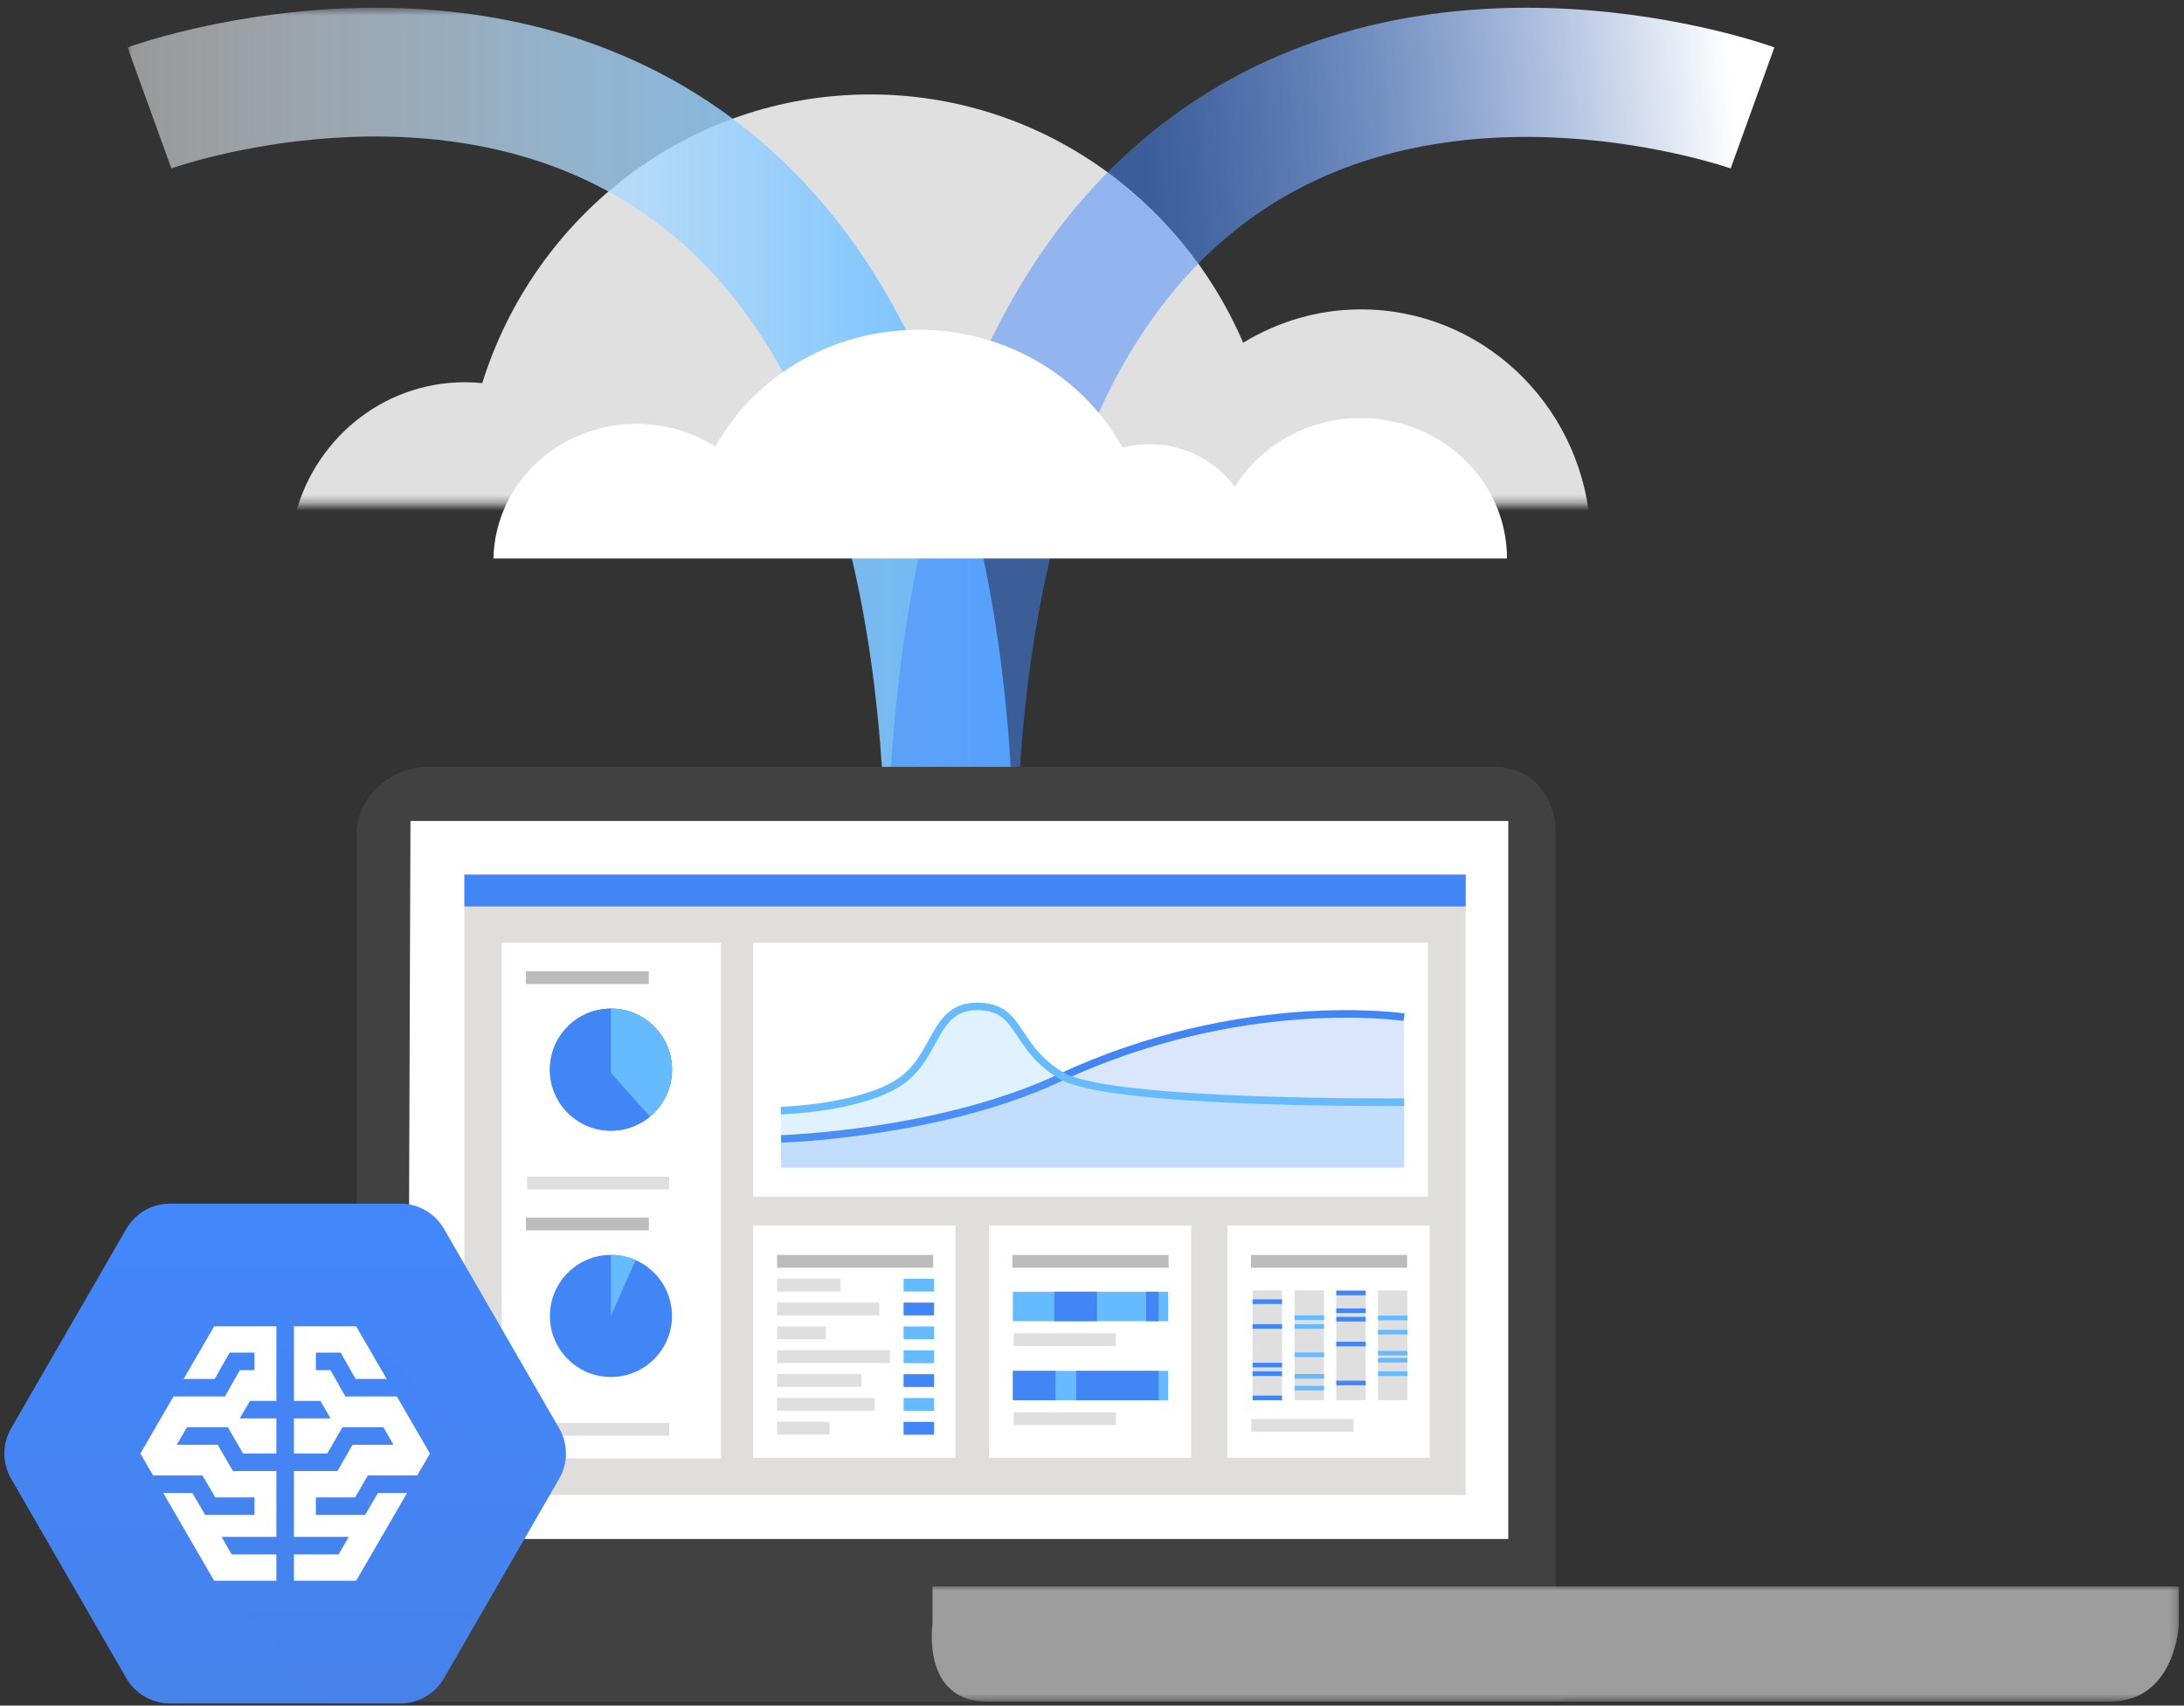 <?xml version="1.0" encoding="UTF-8"?>
<svg width="274px" height="214px" viewBox="0 0 274 214" version="1.1" xmlns="http://www.w3.org/2000/svg" xmlns:xlink="http://www.w3.org/1999/xlink">
    <rect x="0" y="0" width="274" height="214" fill="#333333" stroke="none"/>
    <!-- Generator: Sketch 45 (43475) - http://www.bohemiancoding.com/sketch -->
    <title>Use-Case-Graphics_3@3x</title>
    <desc>Created with Sketch.</desc>
    <defs>
        <polygon id="path-1" points="192.8 0.269 0.215 0.269 0.215 63.66 192.8 63.66"></polygon>
        <polygon id="path-3" points="3.8047744e-15 111.753 3.8047744e-15 0.542 111.309 0.542 111.309 111.753 0 111.753"></polygon>
        <linearGradient x1="0%" y1="50%" x2="100%" y2="50%" id="linearGradient-5">
            <stop stop-color="#FFFFFF" stop-opacity="0.5" offset="0%"></stop>
            <stop stop-color="#66BBFF" offset="100%"></stop>
        </linearGradient>
        <linearGradient x1="100%" y1="59.469%" x2="33.004%" y2="66.333%" id="linearGradient-6">
            <stop stop-color="#FFFFFF" offset="0%"></stop>
            <stop stop-color="#4387FD" stop-opacity="0.5" offset="100%"></stop>
        </linearGradient>
        <polygon id="path-7" points="114.677 14.447 228.821 14.447 228.821 0 0.533 0 0.533 14.447"></polygon>
        <linearGradient x1="50%" y1="0%" x2="50%" y2="99.845%" id="linearGradient-9">
            <stop stop-color="#4387FD" offset="0%"></stop>
            <stop stop-color="#4683EA" offset="100%"></stop>
        </linearGradient>
        <path d="M15.296,59.561 L0.848,34.536 C-0.283,32.578 -0.283,30.166 0.848,28.208 L15.296,3.183 C16.426,1.225 18.515,0.018 20.777,0.018 L49.672,0.018 C51.934,0.018 54.023,1.225 55.154,3.183 L69.601,28.208 C70.732,30.166 70.732,32.578 69.601,34.536 L55.154,59.561 C54.023,61.519 51.934,62.726 49.672,62.726 L20.777,62.726 C18.516,62.726 16.426,61.519 15.296,59.561 Z" id="path-10"></path>
    </defs>
    <g id="Spanner" stroke="none" stroke-width="1" fill="none" fill-rule="evenodd">
        <g id="Cloud-Data-Transfer-B" transform="translate(-851, -3390)">
            <g id="Use-Case-Graphics_3" transform="translate(851, 3389)">
                <g id="Group-3" transform="translate(23.649, 0.581)">
                    <mask id="mask-2" fill="white">
                        <use xlink:href="#path-1"></use>
                    </mask>
                    <g id="Clip-2"></g>
                    <path d="M13.215,65.787 C15.448,55.818 24.19,48.379 34.657,48.379 C35.398,48.379 36.13,48.422 36.854,48.488 C43.417,27.486 62.717,12.268 85.531,12.268 C106.453,12.268 124.42,25.091 132.317,43.417 C136.647,40.785 141.681,39.237 147.086,39.237 C162.094,39.237 174.404,50.89 175.805,65.787 L13.215,65.787 Z" id="Fill-1" fill="#E0E0E0" mask="url(#mask-2)"></path>
                </g>
                <g id="Group-6" transform="translate(16, 1.431)">
                    <mask id="mask-4" fill="white">
                        <use xlink:href="#path-3"></use>
                    </mask>
                    <g id="Clip-5"></g>
                    <path d="M111.309,111.753 L95.162,111.753 C95.162,69.21 85.038,40.54 65.073,26.538 C39.583,8.662 5.838,20.576 5.5,20.697 L-0,5.516 C1.701,4.899 42.055,-9.325 74.345,13.319 C98.872,30.52 111.309,63.639 111.309,111.753" id="Fill-4" fill="url(#linearGradient-5)" mask="url(#mask-4)"></path>
                </g>
                <path d="M127.447,113.184 L111.299,113.184 C111.299,65.07 123.736,31.951 148.264,14.75 C180.551,-7.896 220.905,6.331 222.608,6.948 L217.124,22.135 C216.784,22.014 182.775,10.181 157.441,28.037 C137.538,42.063 127.447,70.71 127.447,113.184" id="Fill-7" fill="url(#linearGradient-6)"></path>
                <path d="M89.74,57.026 C94.625,48.307 104.213,42.376 115.255,42.376 C126.349,42.376 135.975,48.369 140.831,57.162 C141.911,56.885 143.039,56.722 144.205,56.722 C148.648,56.722 152.564,58.855 154.925,62.101 C158.121,56.93 163.98,53.455 170.703,53.455 C180.838,53.455 189.063,61.34 189.063,71.07 L61.907,71.07 C62.11,61.712 70.066,54.18 79.865,54.18 C83.511,54.18 86.904,55.232 89.74,57.026" id="Fill-9" fill="#FFFFFF"></path>
                <path d="M44.752,105.634 L44.752,201.031 L44.752,202.094 L44.752,205.174 C44.752,205.174 44.833,214.491 53.119,214.491 L193.97,214.491 C202.254,214.491 195.176,205.174 195.176,205.174 L195.176,202.094 L195.176,201.031 L195.176,105.634 C195.176,100.905 192.199,97.212 187.469,97.212 L53.797,97.212 C49.069,97.212 44.752,100.905 44.752,105.634" id="Fill-11" fill="#414141"></path>
                <g id="Group-15" transform="translate(44.541, 200.044)">
                    <mask id="mask-8" fill="white">
                        <use xlink:href="#path-7"></use>
                    </mask>
                    <g id="Clip-14"></g>
                    <path d="M0.533,0 L71.289,0 L228.822,0 L228.822,4.702 C228.822,4.702 228.443,14.447 220.157,14.447 L79.307,14.447 C71.02,14.447 72.449,4.702 72.449,4.702 L72.449,0 L0.533,0 Z" id="Fill-13" fill="#9D9D9D" mask="url(#mask-8)"></path>
                </g>
                <polyline id="Fill-16" fill="#FFFFFF" points="51.169 193.792 51.496 104.011 189.227 104.011 189.227 194.095 51.551 194.095"></polyline>
                <polygon id="Fill-18" fill="#E0DEDC" points="58.258 188.572 183.882 188.572 183.882 110.736 58.258 110.736"></polygon>
                <polygon id="Fill-20" fill="#4285F4" points="58.258 114.732 183.882 114.732 183.882 110.736 58.258 110.736"></polygon>
                <polygon id="Fill-21" fill="#FFFFFF" points="62.958 183.996 90.461 183.996 90.461 119.271 62.958 119.271"></polygon>
                <polygon id="Fill-22" fill="#FFFFFF" points="94.487 151.139 179.148 151.139 179.148 119.271 94.487 119.271"></polygon>
                <polygon id="Fill-23" fill="#FFFFFF" points="94.488 183.905 119.868 183.905 119.868 154.754 94.488 154.754"></polygon>
                <polygon id="Fill-24" fill="#FFFFFF" points="124.07 183.905 149.45 183.905 149.45 154.754 124.07 154.754"></polygon>
                <polygon id="Fill-25" fill="#FFFFFF" points="153.986 183.905 179.366 183.905 179.366 154.754 153.986 154.754"></polygon>
                <polygon id="Fill-26" fill="#DFDFDF" points="97.49 163.054 105.454 163.054 105.454 161.444 97.49 161.444"></polygon>
                <polygon id="Fill-27" fill="#66BBFF" points="127.071 166.764 146.558 166.764 146.558 163.075 127.071 163.075"></polygon>
                <polygon id="Fill-28" fill="#DFDFDF" points="157.149 176.683 160.837 176.683 160.837 162.904 157.149 162.904"></polygon>
                <polygon id="Fill-29" fill="#BCBCBC" points="97.49 160.065 117.079 160.065 117.079 158.456 97.49 158.456"></polygon>
                <polygon id="Fill-30" fill="#BCBCBC" points="127.018 160.065 146.608 160.065 146.608 158.456 127.018 158.456"></polygon>
                <polygon id="Fill-31" fill="#BCBCBC" points="156.944 160.065 176.533 160.065 176.533 158.456 156.944 158.456"></polygon>
                <polygon id="Fill-32" fill="#BCBCBC" points="65.982 124.467 81.399 124.467 81.399 122.857 65.982 122.857"></polygon>
                <polygon id="Fill-33" fill="#66BBFF" points="113.362 163.048 117.186 163.048 117.186 161.438 113.362 161.438"></polygon>
                <polygon id="Fill-34" fill="#4285F4" points="113.362 166.042 117.186 166.042 117.186 164.433 113.362 164.433"></polygon>
                <polygon id="Fill-35" fill="#66BBFF" points="113.362 169.036 117.186 169.036 117.186 167.427 113.362 167.427"></polygon>
                <polygon id="Fill-36" fill="#66BBFF" points="113.362 172.03 117.186 172.03 117.186 170.421 113.362 170.421"></polygon>
                <polygon id="Fill-37" fill="#DFDFDF" points="97.49 166.044 110.311 166.044 110.311 164.434 97.49 164.434"></polygon>
                <polygon id="Fill-38" fill="#DFDFDF" points="127.176 169.885 139.997 169.885 139.997 168.276 127.176 168.276"></polygon>
                <polygon id="Fill-39" fill="#DFDFDF" points="66.134 150.238 83.953 150.238 83.953 148.629 66.134 148.629"></polygon>
                <polygon id="Fill-40" fill="#DFDFDF" points="97.49 169.034 103.612 169.034 103.612 167.424 97.49 167.424"></polygon>
                <polygon id="Fill-41" fill="#DFDFDF" points="97.49 172.023 111.648 172.023 111.648 170.413 97.49 170.413"></polygon>
                <polygon id="Fill-42" fill="#4285F4" points="113.362 175.023 117.186 175.023 117.186 173.414 113.362 173.414"></polygon>
                <polygon id="Fill-43" fill="#DFDFDF" points="97.49 175.012 108.067 175.012 108.067 173.403 97.49 173.403"></polygon>
                <polygon id="Fill-44" fill="#66BBFF" points="113.362 178.017 117.186 178.017 117.186 176.408 113.362 176.408"></polygon>
                <polygon id="Fill-45" fill="#DFDFDF" points="97.49 178.002 109.743 178.002 109.743 176.392 97.49 176.392"></polygon>
                <polygon id="Fill-46" fill="#4285F4" points="113.362 181.011 117.186 181.011 117.186 179.402 113.362 179.402"></polygon>
                <polygon id="Fill-47" fill="#DFDFDF" points="97.49 180.992 104.08 180.992 104.08 179.382 97.49 179.382"></polygon>
                <path d="M84.307,135.207 C84.307,139.436 80.878,142.866 76.648,142.866 C72.418,142.866 68.989,139.436 68.989,135.207 C68.989,130.977 72.418,127.548 76.648,127.548 C80.878,127.548 84.307,130.977 84.307,135.207" id="Fill-48" fill="#4285F4"></path>
                <polygon id="Fill-49" fill="#BCBCBC" points="65.982 155.369 81.399 155.369 81.399 153.759 65.982 153.759"></polygon>
                <polygon id="Fill-50" fill="#DFDFDF" points="66.134 181.141 83.953 181.141 83.953 179.531 66.134 179.531"></polygon>
                <path d="M84.307,166.109 C84.307,170.339 80.878,173.768 76.648,173.768 C72.418,173.768 68.989,170.339 68.989,166.109 C68.989,161.879 72.418,158.45 76.648,158.45 C80.878,158.45 84.307,161.879 84.307,166.109" id="Fill-51" fill="#4285F4"></path>
                <path d="M84.307,135.207 C84.307,139.436 80.878,142.866 76.648,142.866 C72.418,142.866 68.989,139.436 68.989,135.207 C68.989,130.977 72.418,127.548 76.648,127.548 C80.878,127.548 84.307,130.977 84.307,135.207" id="Fill-52" fill="#4285F4"></path>
                <path d="M76.648,127.548 C76.645,127.548 76.641,127.548 76.638,127.548 L76.638,135.606 L81.541,141.099 C83.231,139.694 84.307,137.577 84.307,135.206 C84.307,130.977 80.878,127.548 76.648,127.548" id="Fill-53" fill="#66BBFF"></path>
                <path d="M79.739,159.101 C78.793,158.683 77.748,158.45 76.648,158.45 L76.648,166.109 L79.739,159.101 Z" id="Fill-54" fill="#66BBFF"></path>
                <path d="M97.991,143.893 C97.991,143.893 117.891,143.926 132.884,136.258 C153.345,125.794 176.15,128.623 176.15,128.623 L176.15,147.498 L98.005,147.498 L97.991,143.893 Z" id="Fill-55" fill="#4285F4" opacity="0.2"></path>
                <path d="M98.003,144.366 L97.978,143.42 C98.174,143.415 117.693,142.829 132.683,135.829 C155.649,125.105 176.019,128.123 176.222,128.155 L176.076,129.091 C175.876,129.059 155.776,126.09 133.085,136.687 C117.912,143.772 98.2,144.361 98.003,144.366" id="Fill-56" fill="#4285F4"></path>
                <path d="M98.005,147.499 L176.15,147.499 L176.15,139.288 C176.15,139.288 139.344,139.603 133.18,135.969 C127.016,132.333 128.281,127.276 122.591,127.276 C116.902,127.276 117.692,133.756 112.634,136.917 C107.576,140.078 97.968,140.343 97.968,140.343 C97.968,140.343 98.005,146.978 98.005,147.499" id="Fill-57" fill="#66BBFF" opacity="0.2"></path>
                <path d="M97.981,140.817 L97.954,139.87 C98.049,139.867 107.494,139.571 112.383,136.515 C114.469,135.211 115.502,133.33 116.501,131.51 C117.83,129.089 119.086,126.802 122.591,126.802 C125.986,126.802 127.136,128.537 128.47,130.546 C129.54,132.158 130.753,133.986 133.421,135.56 C139.402,139.088 175.778,138.816 176.146,138.814 L176.153,139.761 C174.644,139.774 139.146,140.037 132.94,136.376 C130.084,134.692 128.751,132.684 127.68,131.07 C126.354,129.07 125.477,127.749 122.591,127.749 C119.646,127.749 118.624,129.61 117.332,131.966 C116.323,133.802 115.18,135.884 112.884,137.319 C107.777,140.512 98.378,140.806 97.981,140.817" id="Fill-58" fill="#66BBFF"></path>
                <polygon id="Fill-59" fill="#4285F4" points="132.265 166.764 137.617 166.764 137.617 163.075 132.265 163.075"></polygon>
                <polygon id="Fill-60" fill="#4285F4" points="143.793 166.764 145.363 166.764 145.363 163.075 143.793 163.075"></polygon>
                <polygon id="Fill-61" fill="#66BBFF" points="127.071 176.685 146.558 176.685 146.558 172.996 127.071 172.996"></polygon>
                <polygon id="Fill-62" fill="#DFDFDF" points="127.176 179.805 139.997 179.805 139.997 178.196 127.176 178.196"></polygon>
                <polygon id="Fill-63" fill="#DFDFDF" points="156.995 180.654 169.817 180.654 169.817 179.045 156.995 179.045"></polygon>
                <polygon id="Fill-64" fill="#4285F4" points="127.081 176.685 132.432 176.685 132.432 172.996 127.081 172.996"></polygon>
                <polygon id="Fill-65" fill="#4285F4" points="135.022 176.685 145.363 176.685 145.363 172.996 135.022 172.996"></polygon>
                <polygon id="Fill-66" fill="#4285F4" points="157.149 176.683 160.837 176.683 160.837 176.103 157.149 176.103"></polygon>
                <polygon id="Fill-67" fill="#4285F4" points="157.149 173.639 160.837 173.639 160.837 173.059 157.149 173.059"></polygon>
                <polygon id="Fill-68" fill="#4285F4" points="157.149 172.562 160.837 172.562 160.837 171.983 157.149 171.983"></polygon>
                <polygon id="Fill-69" fill="#4285F4" points="157.149 167.719 160.837 167.719 160.837 167.139 157.149 167.139"></polygon>
                <polygon id="Fill-70" fill="#4285F4" points="157.149 164.606 160.837 164.606 160.837 164.026 157.149 164.026"></polygon>
                <polygon id="Fill-71" fill="#DFDFDF" points="162.418 176.683 166.106 176.683 166.106 162.904 162.418 162.904"></polygon>
                <polygon id="Fill-72" fill="#66BBFF" points="162.418 175.457 166.106 175.457 166.106 174.877 162.418 174.877"></polygon>
                <polygon id="Fill-73" fill="#66BBFF" points="162.418 173.98 166.106 173.98 166.106 173.4 162.418 173.4"></polygon>
                <polygon id="Fill-74" fill="#66BBFF" points="162.418 171.268 166.106 171.268 166.106 170.688 162.418 170.688"></polygon>
                <polygon id="Fill-75" fill="#66BBFF" points="162.418 167.719 166.106 167.719 166.106 167.139 162.418 167.139"></polygon>
                <polygon id="Fill-76" fill="#66BBFF" points="162.418 166.616 166.106 166.616 166.106 166.036 162.418 166.036"></polygon>
                <polygon id="Fill-77" fill="#DFDFDF" points="167.646 176.683 171.335 176.683 171.335 162.904 167.646 162.904"></polygon>
                <polygon id="Fill-78" fill="#4285F4" points="167.646 174.809 171.335 174.809 171.335 174.23 167.646 174.23"></polygon>
                <polygon id="Fill-79" fill="#4285F4" points="167.646 169.925 171.335 169.925 171.335 169.345 167.646 169.345"></polygon>
                <polygon id="Fill-80" fill="#4285F4" points="167.646 166.804 171.335 166.804 171.335 166.225 167.646 166.225"></polygon>
                <polygon id="Fill-81" fill="#4285F4" points="167.646 165.743 171.335 165.743 171.335 165.163 167.646 165.163"></polygon>
                <polygon id="Fill-82" fill="#4285F4" points="167.646 163.516 171.335 163.516 171.335 162.936 167.646 162.936"></polygon>
                <polygon id="Fill-83" fill="#DFDFDF" points="172.881 176.683 176.57 176.683 176.57 162.904 172.881 162.904"></polygon>
                <polygon id="Fill-84" fill="#66BBFF" points="172.881 171.077 176.57 171.077 176.57 170.497 172.881 170.497"></polygon>
                <polygon id="Fill-85" fill="#66BBFF" points="172.881 173.639 176.57 173.639 176.57 173.059 172.881 173.059"></polygon>
                <polygon id="Fill-86" fill="#66BBFF" points="172.881 171.949 176.57 171.949 176.57 171.369 172.881 171.369"></polygon>
                <polygon id="Fill-87" fill="#66BBFF" points="172.881 168.434 176.57 168.434 176.57 167.855 172.881 167.855"></polygon>
                <polygon id="Fill-88" fill="#66BBFF" points="172.881 166.65 176.57 166.65 176.57 166.07 172.881 166.07"></polygon>
                <g id="Machine-Learning" transform="translate(0, 152)">
                    <path d="M15.846,59.561 L1.398,34.536 C0.267,32.578 0.267,30.166 1.398,28.208 L15.846,3.183 C16.976,1.225 19.066,0.018 21.327,0.018 L50.223,0.018 C52.484,0.018 54.573,1.225 55.704,3.183 L70.152,28.207 C71.283,30.166 71.283,32.578 70.152,34.536 L55.704,59.561 C54.574,61.519 52.484,62.726 50.223,62.726 L21.327,62.726 C19.066,62.726 16.977,61.519 15.846,59.561 Z" id="Shape" fill="url(#linearGradient-9)" fill-rule="nonzero"></path>
                    <g id="Clipped" transform="translate(0.55, 0)">
                        <mask id="mask-11" fill="white">
                            <use xlink:href="#path-10"></use>
                        </mask>
                        <g id="Shape"></g>
                        <polygon id="Shape" fill="#000000" fill-rule="nonzero" opacity="0.07" mask="url(#mask-11)" points="70.106 41.21 44.169 15.273 37.443 18.696 34.049 15.302 22.291 22.153 24.63 24.492 18.3 33.711 21.19 36.601 26.184 47.385 42.007 63.209 53.938 63.295"></polygon>
                    </g>
                    <polygon id="Shape" fill="#FFFFFF" fill-rule="nonzero" points="44.542 36.876 46.152 34.124 52.342 34.124 53.938 31.372 49.789 24.217 43.33 24.217 41.462 20.915 39.628 20.915 39.628 18.713 42.747 18.713 44.614 22.016 48.512 22.016 44.682 15.411 36.876 15.411 36.876 24.767 40.19 24.767 41.474 26.969 36.876 26.969 36.876 31.372 41.057 31.372 42.964 28.07 48.095 28.07 49.367 30.271 44.235 30.271 42.327 33.574 36.876 33.574 36.876 41.829 43.753 41.829 42.481 44.031 36.876 44.031 36.876 47.333 44.682 47.333 51.066 36.326 47.414 36.326 45.805 39.078 39.628 39.078 39.628 36.876"></polygon>
                    <polygon id="Shape" fill="#FFFFFF" fill-rule="nonzero" points="27.009 36.876 25.399 34.124 19.209 34.124 17.612 31.372 21.762 24.217 28.221 24.217 30.088 20.915 31.922 20.915 31.922 18.713 28.803 18.713 26.936 22.016 23.039 22.016 26.868 15.411 34.674 15.411 34.674 24.767 31.361 24.767 30.076 26.969 34.674 26.969 34.674 31.372 30.494 31.372 28.586 28.07 23.455 28.07 22.183 30.271 27.316 30.271 29.223 33.574 34.674 33.574 34.674 41.829 27.798 41.829 29.07 44.031 34.674 44.031 34.674 47.333 26.868 47.333 20.485 36.326 24.136 36.326 25.745 39.078 31.922 39.078 31.922 36.876"></polygon>
                </g>
            </g>
        </g>
    </g>
</svg>